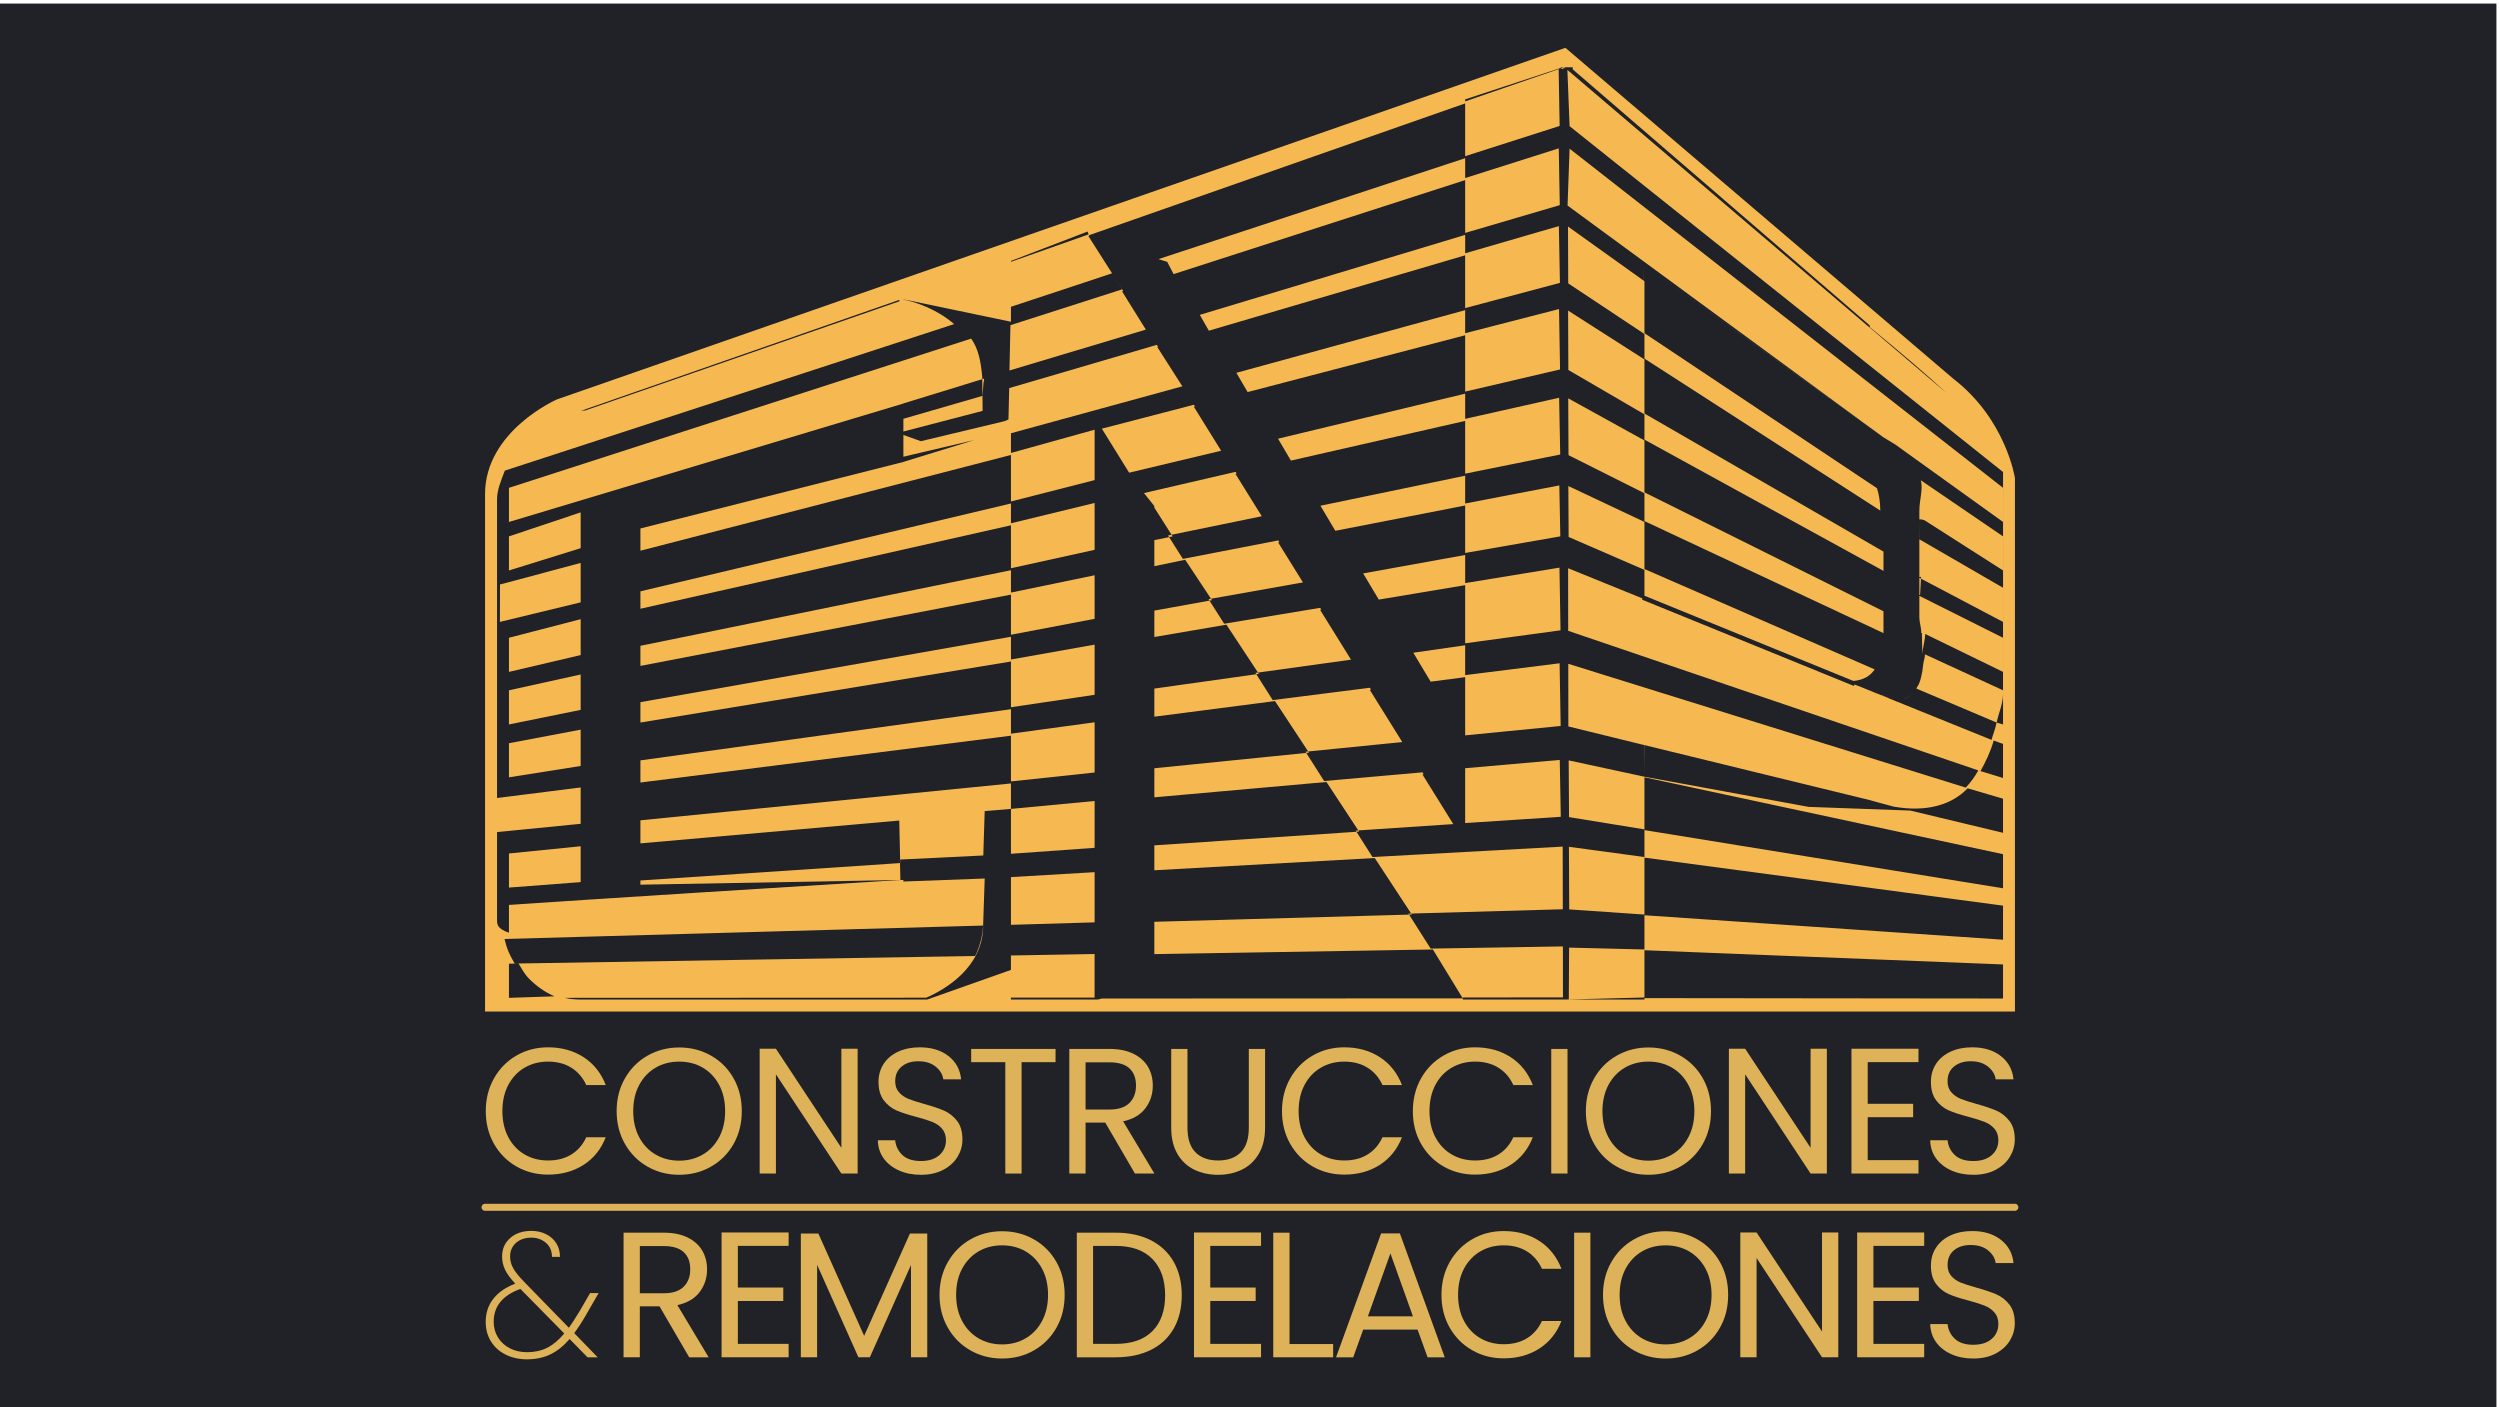 <?xml version="1.0" encoding="utf-8"?>
<!-- Generator: Adobe Illustrator 16.0.0, SVG Export Plug-In . SVG Version: 6.00 Build 0)  -->
<!DOCTYPE svg PUBLIC "-//W3C//DTD SVG 1.0//EN" "http://www.w3.org/TR/2001/REC-SVG-20010904/DTD/svg10.dtd">
<svg version="1.0" id="Capa_1" xmlns="http://www.w3.org/2000/svg" xmlns:xlink="http://www.w3.org/1999/xlink" x="0px" y="0px"
	 width="350px" height="197px" viewBox="0 0 350 197" enable-background="new 0 0 350 197" xml:space="preserve">
<rect x="-0.5" y="0.5" fill="#202227" width="350" height="197"/>
<g>
	<g>
		<g>
			<g>
				<path fill="#DDB258" d="M96.486,190.018l-4.156-7.134h-2.754v7.134h-2.277v-17.443h5.631c1.319,0,2.434,0.228,3.344,0.677
					c0.908,0.453,1.588,1.06,2.039,1.827c0.45,0.768,0.676,1.645,0.676,2.629c0,1.202-0.346,2.262-1.039,3.181
					c-0.693,0.917-1.73,1.526-3.116,1.826l4.381,7.311h-2.729V190.018L96.486,190.018z M89.577,181.056h3.354
					c1.234,0,2.16-0.302,2.778-0.912c0.617-0.607,0.925-1.42,0.925-2.44c0-1.035-0.304-1.835-0.913-2.404
					c-0.609-0.565-1.541-0.85-2.791-0.85h-3.353V181.056L89.577,181.056z"/>
				<path fill="#DDB258" d="M103.3,174.427v5.831h6.359v1.878H103.3v6.008h7.109v1.874h-9.387v-17.47h9.387v1.877H103.3V174.427z"/>
				<path fill="#DDB258" d="M129.816,172.699v17.322h-2.278v-12.918l-5.759,12.914h-1.602l-5.781-12.938v12.938h-2.279v-17.318
					h2.455l6.408,14.317l6.407-14.317H129.816z"/>
				<path fill="#DDB258" d="M135.862,189.057c-1.336-0.76-2.393-1.819-3.167-3.179c-0.777-1.362-1.165-2.892-1.165-4.593
					c0-1.7,0.388-3.232,1.165-4.594c0.775-1.359,1.83-2.42,3.167-3.179c1.335-0.76,2.813-1.139,4.429-1.139
					c1.635,0,3.121,0.379,4.456,1.139c1.336,0.759,2.386,1.813,3.154,3.167c0.767,1.351,1.151,2.885,1.151,4.605
					c0,1.719-0.384,3.255-1.151,4.604c-0.768,1.352-1.82,2.407-3.154,3.167c-1.333,0.763-2.819,1.139-4.456,1.139
					C138.672,190.195,137.196,189.814,135.862,189.057z M143.583,187.367c0.976-0.565,1.744-1.377,2.303-2.43
					c0.559-1.051,0.839-2.269,0.839-3.652c0-1.401-0.278-2.623-0.839-3.668c-0.559-1.043-1.324-1.848-2.29-2.416
					c-0.968-0.568-2.071-0.852-3.305-0.852c-1.235,0-2.335,0.283-3.305,0.852c-0.967,0.568-1.731,1.376-2.289,2.416
					c-0.559,1.045-0.84,2.267-0.84,3.668c0,1.384,0.279,2.602,0.84,3.652c0.559,1.053,1.327,1.864,2.302,2.43
					c0.977,0.569,2.074,0.851,3.292,0.851C141.508,188.218,142.606,187.937,143.583,187.367z"/>
				<path fill="#DDB258" d="M161.127,173.638c1.393,0.71,2.461,1.724,3.206,3.042c0.741,1.316,1.113,2.869,1.113,4.654
					c0,1.787-0.372,3.332-1.113,4.645c-0.745,1.31-1.813,2.313-3.206,3.003c-1.392,0.693-3.041,1.04-4.943,1.04h-5.432v-17.447
					h5.432C158.087,172.574,159.735,172.929,161.127,173.638z M161.341,186.352c1.185-1.192,1.777-2.863,1.777-5.018
					c0-2.166-0.596-3.862-1.788-5.078c-1.194-1.219-2.91-1.829-5.146-1.829h-3.152v13.717h3.152
					C158.439,188.144,160.157,187.546,161.341,186.352z"/>
				<path fill="#DDB258" d="M169.438,174.427v5.831h6.355v1.878h-6.355v6.008h7.109v1.874h-9.387v-17.47h9.387v1.877h-7.109V174.427
					z"/>
				<path fill="#DDB258" d="M180.534,188.166h6.107v1.852h-8.386v-17.443h2.28v15.592H180.534z"/>
				<path fill="#DDB258" d="M198.46,186.14h-7.609l-1.4,3.882h-2.404l6.31-17.347h2.627l6.281,17.347h-2.402L198.46,186.14z
					 M197.81,184.29l-3.153-8.813l-3.153,8.813H197.81z"/>
				<path fill="#DDB258" d="M202.953,176.691c0.771-1.36,1.816-2.425,3.144-3.193c1.326-0.766,2.798-1.15,4.419-1.15
					c1.902,0,3.563,0.46,4.98,1.377c1.419,0.919,2.452,2.222,3.106,3.906h-2.729c-0.484-1.05-1.18-1.861-2.091-2.43
					c-0.91-0.568-1.997-0.852-3.267-0.852c-1.219,0-2.314,0.283-3.278,0.852c-0.967,0.568-1.728,1.376-2.279,2.416
					c-0.552,1.045-0.828,2.267-0.828,3.668c0,1.384,0.276,2.599,0.828,3.642c0.552,1.04,1.309,1.849,2.279,2.414
					c0.964,0.568,2.06,0.852,3.278,0.852c1.266,0,2.356-0.279,3.267-0.839c0.911-0.562,1.606-1.367,2.091-2.417h2.729
					c-0.651,1.667-1.686,2.959-3.106,3.867c-1.417,0.91-3.078,1.364-4.98,1.364c-1.621,0-3.093-0.379-4.419-1.14
					c-1.327-0.76-2.373-1.813-3.144-3.164c-0.766-1.353-1.149-2.878-1.149-4.582C201.804,179.582,202.188,178.052,202.953,176.691z"
					/>
				<path fill="#DDB258" d="M222.655,172.574v17.447h-2.276v-17.447H222.655z"/>
				<path fill="#DDB258" d="M228.751,189.057c-1.336-0.76-2.392-1.819-3.169-3.179c-0.773-1.362-1.163-2.892-1.163-4.593
					c0-1.7,0.39-3.232,1.163-4.594c0.777-1.359,1.833-2.42,3.169-3.179c1.337-0.76,2.813-1.139,4.429-1.139
					c1.637,0,3.121,0.379,4.457,1.139c1.336,0.759,2.387,1.813,3.152,3.167c0.769,1.351,1.152,2.885,1.152,4.605
					c0,1.719-0.384,3.255-1.152,4.604c-0.766,1.352-1.817,2.407-3.152,3.167c-1.334,0.763-2.818,1.139-4.457,1.139
					C231.562,190.195,230.084,189.814,228.751,189.057z M236.472,187.367c0.976-0.565,1.744-1.377,2.304-2.43
					c0.559-1.051,0.84-2.269,0.84-3.652c0-1.401-0.28-2.623-0.84-3.668c-0.56-1.043-1.323-1.848-2.291-2.416
					c-0.966-0.568-2.069-0.852-3.305-0.852c-1.234,0-2.336,0.283-3.304,0.852c-0.967,0.568-1.73,1.376-2.29,2.416
					c-0.56,1.045-0.838,2.267-0.838,3.668c0,1.384,0.278,2.602,0.838,3.652c0.56,1.053,1.326,1.864,2.302,2.43
					c0.977,0.569,2.074,0.851,3.292,0.851C234.399,188.218,235.497,187.937,236.472,187.367z"/>
				<path fill="#DDB258" d="M257.36,190.018h-2.277l-9.162-13.891v13.891h-2.278v-17.47h2.278l9.162,13.867v-13.867h2.277V190.018
					L257.36,190.018z"/>
				<path fill="#DDB258" d="M262.279,174.427v5.831h6.358v1.878h-6.358v6.008h7.108v1.874h-9.386v-17.47h9.386v1.877h-7.108V174.427
					z"/>
				<path fill="#DDB258" d="M273.174,189.58c-0.91-0.408-1.624-0.975-2.14-1.7c-0.517-0.728-0.785-1.566-0.803-2.515h2.428
					c0.083,0.815,0.421,1.503,1.014,2.063s1.457,0.839,2.59,0.839c1.086,0,1.941-0.271,2.566-0.813
					c0.626-0.545,0.94-1.239,0.94-2.09c0-0.667-0.186-1.21-0.553-1.626c-0.366-0.417-0.827-0.733-1.377-0.951
					c-0.552-0.218-1.294-0.452-2.226-0.705c-1.153-0.297-2.078-0.597-2.768-0.897c-0.692-0.301-1.287-0.771-1.779-1.417
					c-0.491-0.638-0.739-1.502-0.739-2.59c0-0.951,0.243-1.791,0.727-2.527c0.483-0.737,1.164-1.301,2.041-1.704
					c0.875-0.399,1.88-0.6,3.015-0.6c1.636,0,2.975,0.41,4.019,1.227c1.042,0.818,1.629,1.902,1.763,3.254h-2.503
					c-0.082-0.667-0.433-1.255-1.049-1.765c-0.618-0.509-1.438-0.763-2.451-0.763c-0.953,0-1.729,0.246-2.329,0.739
					c-0.6,0.49-0.9,1.181-0.9,2.063c0,0.637,0.178,1.154,0.538,1.553c0.358,0.4,0.803,0.706,1.326,0.914
					c0.526,0.209,1.266,0.447,2.215,0.712c1.152,0.319,2.078,0.635,2.779,0.939c0.698,0.31,1.299,0.785,1.802,1.426
					c0.502,0.644,0.751,1.515,0.751,2.616c0,0.849-0.228,1.653-0.678,2.404c-0.45,0.752-1.117,1.36-2.002,1.828
					c-0.885,0.466-1.925,0.7-3.128,0.7C275.115,190.195,274.084,189.991,273.174,189.58z"/>
			</g>
		</g>
		<g>
			<g>
				<path fill="#DDB258" d="M69.16,150.967c0.766-1.36,1.813-2.424,3.141-3.189c1.326-0.768,2.798-1.153,4.418-1.153
					c1.901,0,3.563,0.458,4.982,1.376c1.418,0.919,2.452,2.222,3.103,3.904h-2.729c-0.484-1.05-1.181-1.86-2.09-2.426
					c-0.91-0.567-1.999-0.854-3.268-0.854c-1.219,0-2.311,0.287-3.279,0.854c-0.967,0.565-1.727,1.371-2.277,2.414
					c-0.549,1.042-0.826,2.264-0.826,3.666c0,1.386,0.276,2.599,0.826,3.643c0.551,1.044,1.31,1.85,2.277,2.414
					c0.968,0.569,2.06,0.851,3.279,0.851c1.269,0,2.358-0.276,3.268-0.837c0.909-0.559,1.605-1.366,2.09-2.416h2.729
					c-0.65,1.667-1.685,2.957-3.103,3.868c-1.419,0.908-3.081,1.364-4.982,1.364c-1.62,0-3.091-0.382-4.418-1.138
					c-1.328-0.763-2.375-1.817-3.141-3.168c-0.771-1.351-1.153-2.88-1.153-4.581S68.39,152.327,69.16,150.967z"/>
				<path fill="#DDB258" d="M90.658,163.33c-1.335-0.757-2.389-1.816-3.167-3.178c-0.774-1.36-1.163-2.893-1.163-4.594
					c0-1.703,0.389-3.233,1.163-4.595c0.778-1.359,1.832-2.42,3.167-3.177c1.335-0.759,2.812-1.141,4.431-1.141
					c1.635,0,3.119,0.382,4.455,1.141c1.337,0.759,2.387,1.813,3.154,3.165c0.766,1.352,1.152,2.888,1.152,4.606
					c0,1.72-0.384,3.253-1.152,4.604c-0.767,1.352-1.817,2.407-3.154,3.166c-1.335,0.761-2.818,1.14-4.455,1.14
					C93.469,164.472,91.993,164.092,90.658,163.33z M98.38,161.643c0.976-0.565,1.742-1.379,2.301-2.43
					c0.559-1.05,0.838-2.269,0.838-3.654c0-1.402-0.279-2.625-0.838-3.667c-0.559-1.044-1.322-1.85-2.29-2.416
					c-0.966-0.567-2.069-0.851-3.304-0.851c-1.235,0-2.337,0.286-3.305,0.851c-0.969,0.566-1.73,1.372-2.292,2.416
					c-0.559,1.042-0.838,2.265-0.838,3.667c0,1.385,0.279,2.603,0.838,3.654c0.559,1.051,1.327,1.864,2.303,2.43
					c0.977,0.566,2.075,0.85,3.292,0.85C96.306,162.493,97.403,162.212,98.38,161.643z"/>
				<path fill="#DDB258" d="M120.068,164.296h-2.277l-9.162-13.892v13.892h-2.277v-17.473h2.277l9.162,13.87v-13.87h2.277V164.296z"
					/>
				<path fill="#DDB258" d="M125.84,163.857c-0.912-0.409-1.625-0.975-2.141-1.703c-0.516-0.724-0.785-1.563-0.802-2.514h2.427
					c0.085,0.818,0.422,1.507,1.014,2.065c0.592,0.559,1.458,0.838,2.591,0.838c1.084,0,1.94-0.269,2.568-0.812
					c0.625-0.544,0.938-1.242,0.938-2.092c0-0.668-0.187-1.21-0.552-1.624c-0.367-0.418-0.828-0.734-1.378-0.953
					c-0.551-0.214-1.294-0.451-2.227-0.7c-1.152-0.299-2.077-0.601-2.767-0.898c-0.691-0.302-1.285-0.773-1.778-1.416
					c-0.492-0.643-0.74-1.507-0.74-2.59c0-0.953,0.244-1.794,0.727-2.531c0.483-0.733,1.165-1.299,2.041-1.7
					c0.876-0.403,1.881-0.601,3.016-0.601c1.634,0,2.975,0.409,4.018,1.226c1.041,0.818,1.63,1.903,1.763,3.255h-2.497
					c-0.084-0.667-0.435-1.255-1.051-1.764c-0.617-0.51-1.437-0.766-2.451-0.766c-0.953,0-1.727,0.248-2.328,0.742
					c-0.599,0.492-0.9,1.178-0.9,2.063c0,0.635,0.18,1.152,0.539,1.551c0.356,0.399,0.801,0.704,1.325,0.915
					c0.527,0.208,1.265,0.447,2.218,0.713c1.15,0.316,2.075,0.632,2.775,0.939c0.7,0.307,1.301,0.785,1.802,1.426
					c0.501,0.642,0.751,1.516,0.751,2.616c0,0.849-0.226,1.65-0.675,2.401c-0.451,0.751-1.12,1.362-2.003,1.831
					c-0.884,0.466-1.926,0.699-3.128,0.699C127.781,164.472,126.75,164.269,125.84,163.857z"/>
				<path fill="#DDB258" d="M147.777,146.85v1.854h-4.754v15.593h-2.28v-15.593h-4.78v-1.854H147.777z"/>
				<path fill="#DDB258" d="M158.89,164.296l-4.155-7.133h-2.753v7.133h-2.279V146.85h5.632c1.318,0,2.432,0.228,3.341,0.676
					c0.91,0.449,1.589,1.061,2.041,1.826c0.45,0.77,0.675,1.645,0.675,2.63c0,1.2-0.346,2.263-1.039,3.179
					c-0.692,0.916-1.73,1.526-3.115,1.826l4.38,7.31H158.89L158.89,164.296z M151.982,155.333h3.354c1.235,0,2.16-0.302,2.778-0.913
					c0.618-0.61,0.926-1.421,0.926-2.438c0-1.036-0.304-1.838-0.914-2.407c-0.609-0.565-1.541-0.849-2.792-0.849h-3.354v6.607
					H151.982z"/>
				<path fill="#DDB258" d="M166.246,146.85v11.038c0,1.552,0.381,2.703,1.139,3.453c0.759,0.753,1.816,1.126,3.166,1.126
					c1.337,0,2.381-0.373,3.143-1.126c0.76-0.75,1.138-1.901,1.138-3.453V146.85h2.277v11.014c0,1.454-0.29,2.676-0.876,3.669
					c-0.582,0.992-1.372,1.73-2.363,2.215c-0.993,0.482-2.107,0.725-3.343,0.725c-1.234,0-2.35-0.242-3.342-0.725
					c-0.993-0.484-1.778-1.223-2.353-2.215c-0.576-0.993-0.863-2.215-0.863-3.669V146.85H166.246z"/>
				<path fill="#DDB258" d="M180.632,150.967c0.769-1.36,1.814-2.424,3.141-3.189c1.329-0.768,2.8-1.153,4.42-1.153
					c1.902,0,3.562,0.458,4.98,1.376c1.421,0.919,2.454,2.222,3.104,3.904h-2.73c-0.483-1.05-1.181-1.86-2.089-2.426
					c-0.91-0.567-1.997-0.854-3.268-0.854c-1.218,0-2.312,0.287-3.278,0.854c-0.968,0.565-1.728,1.371-2.278,2.414
					c-0.552,1.042-0.826,2.264-0.826,3.666c0,1.386,0.274,2.599,0.826,3.643c0.551,1.044,1.31,1.85,2.278,2.414
					c0.967,0.569,2.061,0.851,3.278,0.851c1.268,0,2.357-0.276,3.268-0.837c0.908-0.559,1.605-1.366,2.089-2.416h2.73
					c-0.65,1.667-1.686,2.957-3.105,3.868c-1.418,0.908-3.078,1.364-4.981,1.364c-1.618,0-3.091-0.382-4.418-1.138
					c-1.328-0.763-2.372-1.817-3.143-3.168c-0.767-1.351-1.152-2.88-1.152-4.581S179.863,152.327,180.632,150.967z"/>
				<path fill="#DDB258" d="M198.949,150.967c0.768-1.36,1.816-2.424,3.145-3.189c1.325-0.768,2.797-1.153,4.417-1.153
					c1.902,0,3.562,0.458,4.98,1.376c1.419,0.919,2.454,2.222,3.105,3.904h-2.73c-0.483-1.05-1.179-1.86-2.089-2.426
					c-0.909-0.567-1.997-0.854-3.267-0.854c-1.218,0-2.313,0.287-3.28,0.854c-0.967,0.565-1.726,1.371-2.278,2.414
					c-0.55,1.042-0.825,2.264-0.825,3.666c0,1.386,0.275,2.599,0.825,3.643c0.553,1.044,1.31,1.85,2.278,2.414
					c0.967,0.569,2.063,0.851,3.28,0.851c1.267,0,2.357-0.276,3.267-0.837c0.91-0.559,1.605-1.366,2.089-2.416h2.73
					c-0.651,1.667-1.687,2.957-3.105,3.868c-1.419,0.908-3.078,1.364-4.98,1.364c-1.62,0-3.092-0.382-4.417-1.138
					c-1.328-0.763-2.375-1.817-3.145-3.168c-0.766-1.351-1.15-2.88-1.15-4.581S198.184,152.327,198.949,150.967z"/>
				<path fill="#DDB258" d="M219.453,146.85v17.446h-2.277V146.85H219.453z"/>
				<path fill="#DDB258" d="M226.349,163.33c-1.336-0.757-2.393-1.816-3.168-3.178c-0.775-1.36-1.162-2.893-1.162-4.594
					c0-1.703,0.387-3.233,1.162-4.595c0.775-1.359,1.832-2.42,3.168-3.177c1.337-0.759,2.812-1.141,4.429-1.141
					c1.637,0,3.121,0.382,4.457,1.141s2.386,1.813,3.152,3.165c0.766,1.352,1.152,2.888,1.152,4.606c0,1.72-0.387,3.253-1.152,4.604
					c-0.767,1.352-1.816,2.407-3.152,3.166c-1.336,0.761-2.82,1.14-4.457,1.14C229.16,164.472,227.686,164.092,226.349,163.33z
					 M234.069,161.643c0.977-0.565,1.744-1.379,2.304-2.43c0.557-1.05,0.839-2.269,0.839-3.654c0-1.402-0.28-2.625-0.839-3.667
					c-0.56-1.044-1.324-1.85-2.291-2.416c-0.967-0.567-2.07-0.851-3.305-0.851c-1.233,0-2.337,0.286-3.304,0.851
					c-0.967,0.566-1.732,1.372-2.29,2.416c-0.558,1.042-0.841,2.265-0.841,3.667c0,1.385,0.281,2.603,0.841,3.654
					c0.56,1.051,1.327,1.864,2.305,2.43c0.973,0.566,2.072,0.85,3.289,0.85C231.995,162.493,233.095,162.212,234.069,161.643z"/>
				<path fill="#DDB258" d="M255.759,164.296h-2.278l-9.16-13.892v13.892h-2.278v-17.473h2.278l9.16,13.87v-13.87h2.278V164.296z"/>
				<path fill="#DDB258" d="M261.481,148.703v5.832h6.357v1.876h-6.357v6.007h7.108v1.876h-9.387v-17.471h9.387v1.877
					L261.481,148.703L261.481,148.703z"/>
				<path fill="#DDB258" d="M273.174,163.857c-0.909-0.409-1.624-0.975-2.142-1.703c-0.515-0.724-0.784-1.563-0.801-2.514h2.428
					c0.083,0.818,0.421,1.507,1.014,2.065s1.457,0.838,2.591,0.838c1.085,0,1.94-0.269,2.565-0.812
					c0.626-0.544,0.94-1.242,0.94-2.092c0-0.668-0.188-1.21-0.554-1.624c-0.365-0.418-0.824-0.734-1.377-0.953
					c-0.551-0.214-1.295-0.451-2.228-0.7c-1.151-0.299-2.075-0.601-2.765-0.898c-0.692-0.302-1.288-0.773-1.779-1.416
					c-0.493-0.643-0.739-1.507-0.739-2.59c0-0.953,0.24-1.794,0.726-2.531c0.483-0.733,1.165-1.299,2.04-1.7
					c0.877-0.403,1.879-0.601,3.017-0.601c1.634,0,2.974,0.409,4.017,1.226c1.042,0.818,1.63,1.903,1.764,3.255h-2.502
					c-0.082-0.667-0.435-1.255-1.049-1.764c-0.62-0.51-1.438-0.766-2.451-0.766c-0.955,0-1.729,0.248-2.33,0.742
					c-0.602,0.492-0.9,1.178-0.9,2.063c0,0.635,0.179,1.152,0.538,1.551c0.359,0.399,0.804,0.704,1.326,0.915
					c0.525,0.208,1.265,0.447,2.216,0.713c1.151,0.316,2.076,0.632,2.777,0.939c0.7,0.307,1.301,0.785,1.802,1.426
					c0.502,0.642,0.753,1.516,0.753,2.616c0,0.849-0.229,1.65-0.68,2.401c-0.448,0.751-1.117,1.362-2,1.831
					c-0.885,0.466-1.926,0.699-3.129,0.699C275.115,164.472,274.084,164.269,273.174,163.857z"/>
			</g>
		</g>
		
			<line fill="none" stroke="#DDB258" stroke-width="0.987" stroke-linecap="round" stroke-linejoin="round" stroke-miterlimit="10" x1="67.908" y1="169.021" x2="282.077" y2="169.021"/>
		<g>
			<path fill="#DDB258" d="M80.392,186.637l3.293,3.394h-1.422l-2.519-2.57c-0.848,0.982-1.75,1.704-2.707,2.159
				c-0.957,0.457-2.042,0.686-3.255,0.686c-1.114,0-2.111-0.222-2.992-0.661c-0.883-0.44-1.568-1.056-2.057-1.846
				c-0.49-0.791-0.736-1.699-0.736-2.731c0-1.246,0.354-2.324,1.061-3.229c0.706-0.905,1.733-1.615,3.079-2.13
				c-0.647-0.685-1.118-1.319-1.409-1.911c-0.291-0.59-0.436-1.217-0.436-1.882c0-1.063,0.378-1.927,1.135-2.593
				c0.756-0.665,1.749-1,2.98-1c0.731,0,1.404,0.149,2.02,0.449c0.615,0.301,1.098,0.723,1.448,1.272
				c0.349,0.549,0.523,1.188,0.523,1.92h-1.122c0-0.831-0.284-1.488-0.848-1.969c-0.564-0.481-1.248-0.724-2.045-0.724
				c-0.881,0-1.596,0.244-2.145,0.735c-0.549,0.489-0.824,1.126-0.824,1.908c0,0.583,0.151,1.134,0.45,1.658s0.773,1.12,1.422,1.785
				l6.36,6.532c0.465-0.664,0.989-1.478,1.57-2.445l1.396-2.418h1.197l-1.694,2.943C81.516,185.016,80.942,185.905,80.392,186.637z
				 M76.614,188.684c0.823-0.416,1.615-1.082,2.383-1.995l-6.137-6.235l-0.076,0.024c-2.444,0.897-3.665,2.42-3.665,4.563
				c0,0.816,0.198,1.547,0.597,2.196c0.399,0.65,0.952,1.156,1.661,1.522c0.706,0.364,1.508,0.549,2.405,0.549
				C74.847,189.309,75.791,189.099,76.614,188.684z"/>
		</g>
	</g>
	<g>
		<polygon fill="#F6B952" points="71.253,101.421 81.293,99.381 81.293,94.709 81.293,94.427 71.253,96.642 		"/>
		<polygon fill="#F6B952" points="71.253,94.065 81.293,91.709 81.293,86.969 81.293,86.685 71.253,89.287 		"/>
		<polygon fill="#F6B952" points="71.253,108.823 81.293,107.235 81.293,102.431 81.293,102.15 71.253,104.052 		"/>
		<polygon fill="#F6B952" points="71.253,79.864 81.293,76.743 81.293,71.731 71.253,75.092 		"/>
		<polygon fill="#F6B952" points="141.535,129.476 153.246,129.129 153.246,122.232 153.246,122.104 141.535,122.794 		"/>
		<path fill="#F6B952" d="M126.475,58.197v-0.013v-1.706l11.3-3.472c0.018,0.272-0.104,0.535-0.104,0.811l-0.115,1.604
			l-11.082,3.209v1.782l11.092-2.89l-0.051-4.729c-0.195-2.213-0.539-3.963-1.558-5.387L71.253,68.296v4.778l55.222-16.58V58.197z"
			/>
		<polygon fill="#F6B952" points="71.253,124.26 81.293,123.495 81.293,118.748 81.293,118.476 71.253,119.487 		"/>
		<polygon fill="#F6B952" points="157.086,40.791 157.25,40.736 155.826,38.444 157.101,40.51 141.46,45.524 141.324,51.866 
			160.417,46.145 		"/>
		<path fill="#F6B952" d="M280.424,94.065v-4.778l-11.714-5.865v-2.529l11.714,6.174v-4.78l-11.714-6.785v-2.675l-0.012,2.545
			l0.012,0.013v5.396l0.244-0.02l-0.142,2.524l-0.103,0.018v3.155c0,0.643,0.273,1.386,0.273,2.178l0.087-0.03l0.056,3.005
			c0.04-0.96,0.393-1.936,0.4-2.859L280.424,94.065z"/>
		<polygon fill="#F6B952" points="81.293,84.328 81.293,79.092 81.293,78.813 69.997,81.827 69.984,87.066 		"/>
		<polygon fill="#F6B952" points="218.51,114.351 218.365,106.389 205.122,107.551 205.122,103.312 205.122,115.225 		"/>
		<polygon fill="#F6B952" points="230.246,104.29 230.222,104.287 230.222,108.73 		"/>
		<polygon fill="#F6B952" points="153.246,118.695 153.246,112.27 153.246,112.14 141.535,113.245 141.535,119.53 		"/>
		<path fill="#F6B952" d="M269.499,91.609c-0.005,0.492-0.2,0.948-0.248,1.389c-0.125,1.35-0.41,2.499-0.79,3.109
			c0,0-0.038,0-0.041,0.008c-0.063,0.173-0.124,0.285-0.124,0.285l11.238,4.76c0.245-1.265,0.89-2.615,0.89-4.016v-0.503
			L269.499,91.609z"/>
		<polygon fill="#F6B952" points="141.535,99.29 89.658,106.453 89.658,109.553 141.535,102.996 141.535,109.399 153.246,108.15 
			153.246,101.25 153.246,101.12 141.535,102.714 		"/>
		<path fill="#F6B952" d="M280.424,75.092l-11.51-7.854c0.348,1.28-0.204,2.658-0.204,4.321v1.158l0.259-0.006l0.455,0.121l11,7.032
			V75.092z"/>
		<polygon fill="#F6B952" points="137.662,119.766 137.857,113.55 141.535,113.245 141.535,109.684 89.658,114.842 89.658,118.072 
			125.897,114.874 126.027,120.829 89.658,123.266 89.658,123.855 126.027,123.2 126.052,123.2 125.992,120.338 		"/>
		<polygon fill="#F6B952" points="230.119,39.262 230.107,36.995 230.107,39.255 		"/>
		<polygon fill="#F6B952" points="230.222,61.664 219.553,55.769 219.593,63.722 230.222,69.056 230.222,72.954 263.686,88.635 
			263.686,85.579 230.222,68.933 		"/>
		<polygon fill="#F6B952" points="230.222,50.319 219.534,43.484 219.569,51.798 230.222,58.005 230.222,61.55 263.686,79.926 
			263.686,77.222 230.222,57.892 		"/>
		<path fill="#F6B952" d="M260.915,59.219l-30.808-22.224l32.104,23.177C261.804,59.869,261.379,59.556,260.915,59.219z"/>
		<path fill="#F6B952" d="M230.222,46.643v-7.273l-10.701-7.653l0.032,7.957l10.669,7.085v3.445l33.023,21.281
			c-0.021-1.299-0.203-2.322-0.469-3.135L230.222,46.643z"/>
		<path fill="#F6B952" d="M267.64,97.185c-0.419,0.413-0.851,0.64-1.243,0.749C266.827,97.834,267.242,97.598,267.64,97.185z"/>
		<path fill="#F6B952" d="M273.446,53.007l-54.29-46.312L77.966,55.921c0,0-10.058,4.388-10.058,13.254v72.437h214.184V66.929
			C282.092,66.929,280.854,58.712,273.446,53.007z M125.928,41.974l-0.024,0.213L81.942,57.465c-0.209,0-0.426,0.02-0.639,0.061
			L125.928,41.974z M280.424,82.179c0,5.241,0,10.401,0,14.966v4.276l-0.902-0.261c-0.156,0.838-0.498,1.652-0.712,2.424
			l-17.846-7.222c1.462,0.502,2.602,1.087,3.626,1.411l-4.945-1.941l-0.097,0.204l-29.663-12.085l0.064-0.168l-10.412-4.23
			l0.01,8.764l57.416,19.54c-0.504,0.911-1.093,1.712-1.758,2.408L219.56,92.934l0.01,8.767l10.538,2.587l0,0l0.023,0.003
			l31.711,7.742c0.257,0.077,0.499,0.146,0.746,0.213l2.547,0.688c4.609,0.797,8.106-0.246,10.337-2.572l4.952,1.454v4.775
			l-12.977-3.11l-14.249-0.518l-23.023-4.231l-10.559-2.277l0.049,7.941l10.557,1.719v-7.294l50.202,10.766v4.775l-50.202-8.146
			v3.77l-10.573-1.429l0.044,8.761l10.529,0.722v-7.968l50.202,6.72v4.771l-50.202-3.427v4.792l-10.547-0.259l-0.044,7.269h-0.412
			l11.003-0.287v-6.617l50.202,1.99v4.772l-50.202-0.057v0.198h-11.717l0,0h-13.682l-0.184-0.287l14.175-0.015l-0.011-7.135
			l-18.513,0.306l-3.111-4.898l21.611-0.611l-0.014-8.77l-26.627,1.462l-2.351-3.704l13.661-0.91l-4.326-6.96l0.184-0.014
			l-0.174-0.273l-13.764,1.22l-2.612-4.103l13.551-1.355l-4.554-7.311l0.184-0.025l-0.166-0.265l-13.604,1.727l-2.412-3.805
			l13.378-1.854l-4.333-6.975l0.173-0.032l-0.163-0.249l-13.438,2.226l-2.186-3.44l13.216-2.346l-3.477-5.598l0.174-0.027
			l-0.158-0.255l-13.351,2.587l-2.076-3.279l13.123-2.695l-3.687-5.929l0.173-0.041l-1.859-2.982l1.707,2.738l-12.822,2.972
			l1.448,1.821v0.219l2.556,4.026l-2.556,0.522v3.645l4.32-0.896l3.747,5.657l-8.066,1.461v3.693l10.089-1.725l4.541,6.889
			l-14.63,2.059v3.935l16.891-2.188l4.753,7.223l-21.644,2.186v4.067l24.095-2.146l4.567,6.944l-28.662,1.925v3.49l30.858-1.715
			l5.189,7.912l-36.048,1.016v4.525l38.999-0.648l4.185,6.846l-50.551,0.022l-0.519,0.142H141.53v-0.27l11.71-0.006v-5.974v-0.126
			l-11.71,0.205v1.129v0.892l-11.718,4.149h0.303c-0.587,0-1.185,0-1.802,0l0,0c-0.738,0-1.495,0-2.266,0H81.942
			c-1.402,0-2.34-0.005-3.617-0.477l-7.072,0.238v-4.782l1.346-0.022c0.477,0.767,0.826,1.479,1.468,2.123
			c1.062,1.055,2.202,1.888,3.619,2.492c0.164,0.073,0.28,0.123,0.448,0.187l51.542-0.021c2.576-1.128,7.946-4.181,7.972-10.098
			c-0.081,1.294-0.369,2.544-0.874,3.729c-0.078,0.178-0.178,0.355-0.259,0.534l-64.457,1.055c-0.304-0.51-0.589-1.032-0.835-1.589
			c-0.254-0.597-0.442-1.215-0.587-1.85l67.001-1.879l0.222-6.585l-11.384,0.42V123.2h-0.448l-28.764,1.796l-14.929,0.957
			l-11.081,0.736v3.898c-1.666-0.582-1.666-1.185-1.666-1.801v-12.295l11.706-1.159v-4.813v-0.275l-11.706,1.478V81.827V69.91
			c0-1.405,0.616-2.748,1.089-4.021l62.903-20.515c-2.402-2.076-5.183-2.972-6.528-3.304l-0.72-0.16c0,0,0.483,0.051,0.966,0.16
			l14.238,2.975v-2.093l14.156-4.687l-3.312-5.204l0.108-0.051l0.011-0.227l-10.958,3.87v-0.126l10.719-4.11l0.136,0.366
			l0.104,0.135l52.623-18.443v7.674l-42.94,14.13l1.228,0.375l0.894,1.721l40.818-13.162v7.671l-37.149,11.198l1.269,2.216
			l35.88-10.554v7.679l-32.026,8.771l1.574,2.696l30.453-7.954v8.179l-26.196,6.304l1.803,3.063l24.394-5.555v7.672l-20.26,4.204
			l2.083,3.507l18.177-3.54v6.928l-14.281,2.58l2.19,3.664l12.091-2.022v8.418l-7.26,1.044l2.429,4.05l4.831-0.63v8.428
			l-0.034,0.003l0.034,0.071v-0.354l13.37-1.314l-0.15-8.778l-13.22,1.66v-4.46l13.351-1.815l-0.15-8.774l-13.2,2.164v-4.219
			l13.321-2.322l-0.141-7.132l-13.181,2.528v-4.177l13.308-2.682l-0.154-7.943l-13.153,2.952v-3.813l13.283-3.105l-0.143-8.453
			l-13.141,3.383v-3.518l13.265-3.529l-0.146-7.951l-13.118,3.808v-2.854l13.244-3.887l-0.143-7.951l-13.102,4.158v-3.063
			l13.225-4.232l-0.138-7.954l-13.087,4.518v-0.288L218.51,9.51V9.418h0.5l0,0l0,0h1.175v0.291l41.56,35.832l0.06,0.216
			c0,0-0.088,0-0.086,0c4.62,3.8,8.111,6.76,10.793,9.271l-10.868-9.271l-0.272-0.216L219.434,9.785l0.31,7.883l60.681,48.413v-1.02
			c0,1.373,0,2.804,0,4.429V82.179L280.424,82.179z M280.424,104.146v4.772l-3.153-0.967c0.684-1.245,1.402-2.683,1.846-4.274
			L280.424,104.146z"/>
		<path fill="#F6B952" d="M219.458,28.776l44.162,32.411c0.822,0.527,1.811,1.042,2.393,1.531l14.411,10.355v-4.778l-60.681-47.479
			L219.458,28.776z"/>
		<polygon fill="#F6B952" points="182.759,81.764 184.532,84.616 182.759,81.764 		"/>
		<polygon fill="#F6B952" points="165.529,54.085 162.004,48.561 162.128,48.515 161.956,48.277 141.289,54.335 141.185,58.729 
			140.647,58.962 128.918,61.769 126.475,60.893 126.475,63.94 136.462,61.59 126.576,64.636 126.621,64.636 89.658,73.985 
			89.658,77.099 141.535,63.694 141.535,70.206 153.246,67.213 153.246,60.289 153.246,60.159 141.535,63.414 141.535,60.653 		"/>
		<path fill="#F6B952" d="M230.222,73.071l-10.652-5.024l0.04,7.131l10.612,4.604v3.614l-0.051-0.017l29.302,11.953
			c1.491-0.111,2.447-0.805,2.981-1.615l-32.232-14.053V73.071z"/>
		<polygon fill="#F6B952" points="141.535,79.831 89.658,90.412 89.658,93.225 141.535,83.244 141.535,88.864 153.246,86.636 
			153.246,80.663 153.246,80.536 141.535,82.961 		"/>
		<polygon fill="#F6B952" points="141.535,70.488 89.658,82.785 89.658,85.224 141.535,73.54 141.535,79.553 153.246,76.976 
			153.246,70.547 153.246,70.415 141.535,73.26 		"/>
		<polygon fill="#F6B952" points="141.535,89.143 89.658,98.301 89.658,101.154 141.535,92.61 141.535,99.014 153.246,97.271 
			153.246,90.38 153.246,90.249 141.535,92.33 		"/>
		<polygon fill="#F6B952" points="167.303,56.904 167.15,56.664 154.259,60.014 158.077,66.175 170.962,63.103 167.137,56.945 		"/>
		<polygon fill="#F6B952" points="219.01,9.432 219.01,9.37 219.01,9.37 218.598,9.51 218.598,9.676 219.096,9.505 		"/>
	</g>
</g>
</svg>
